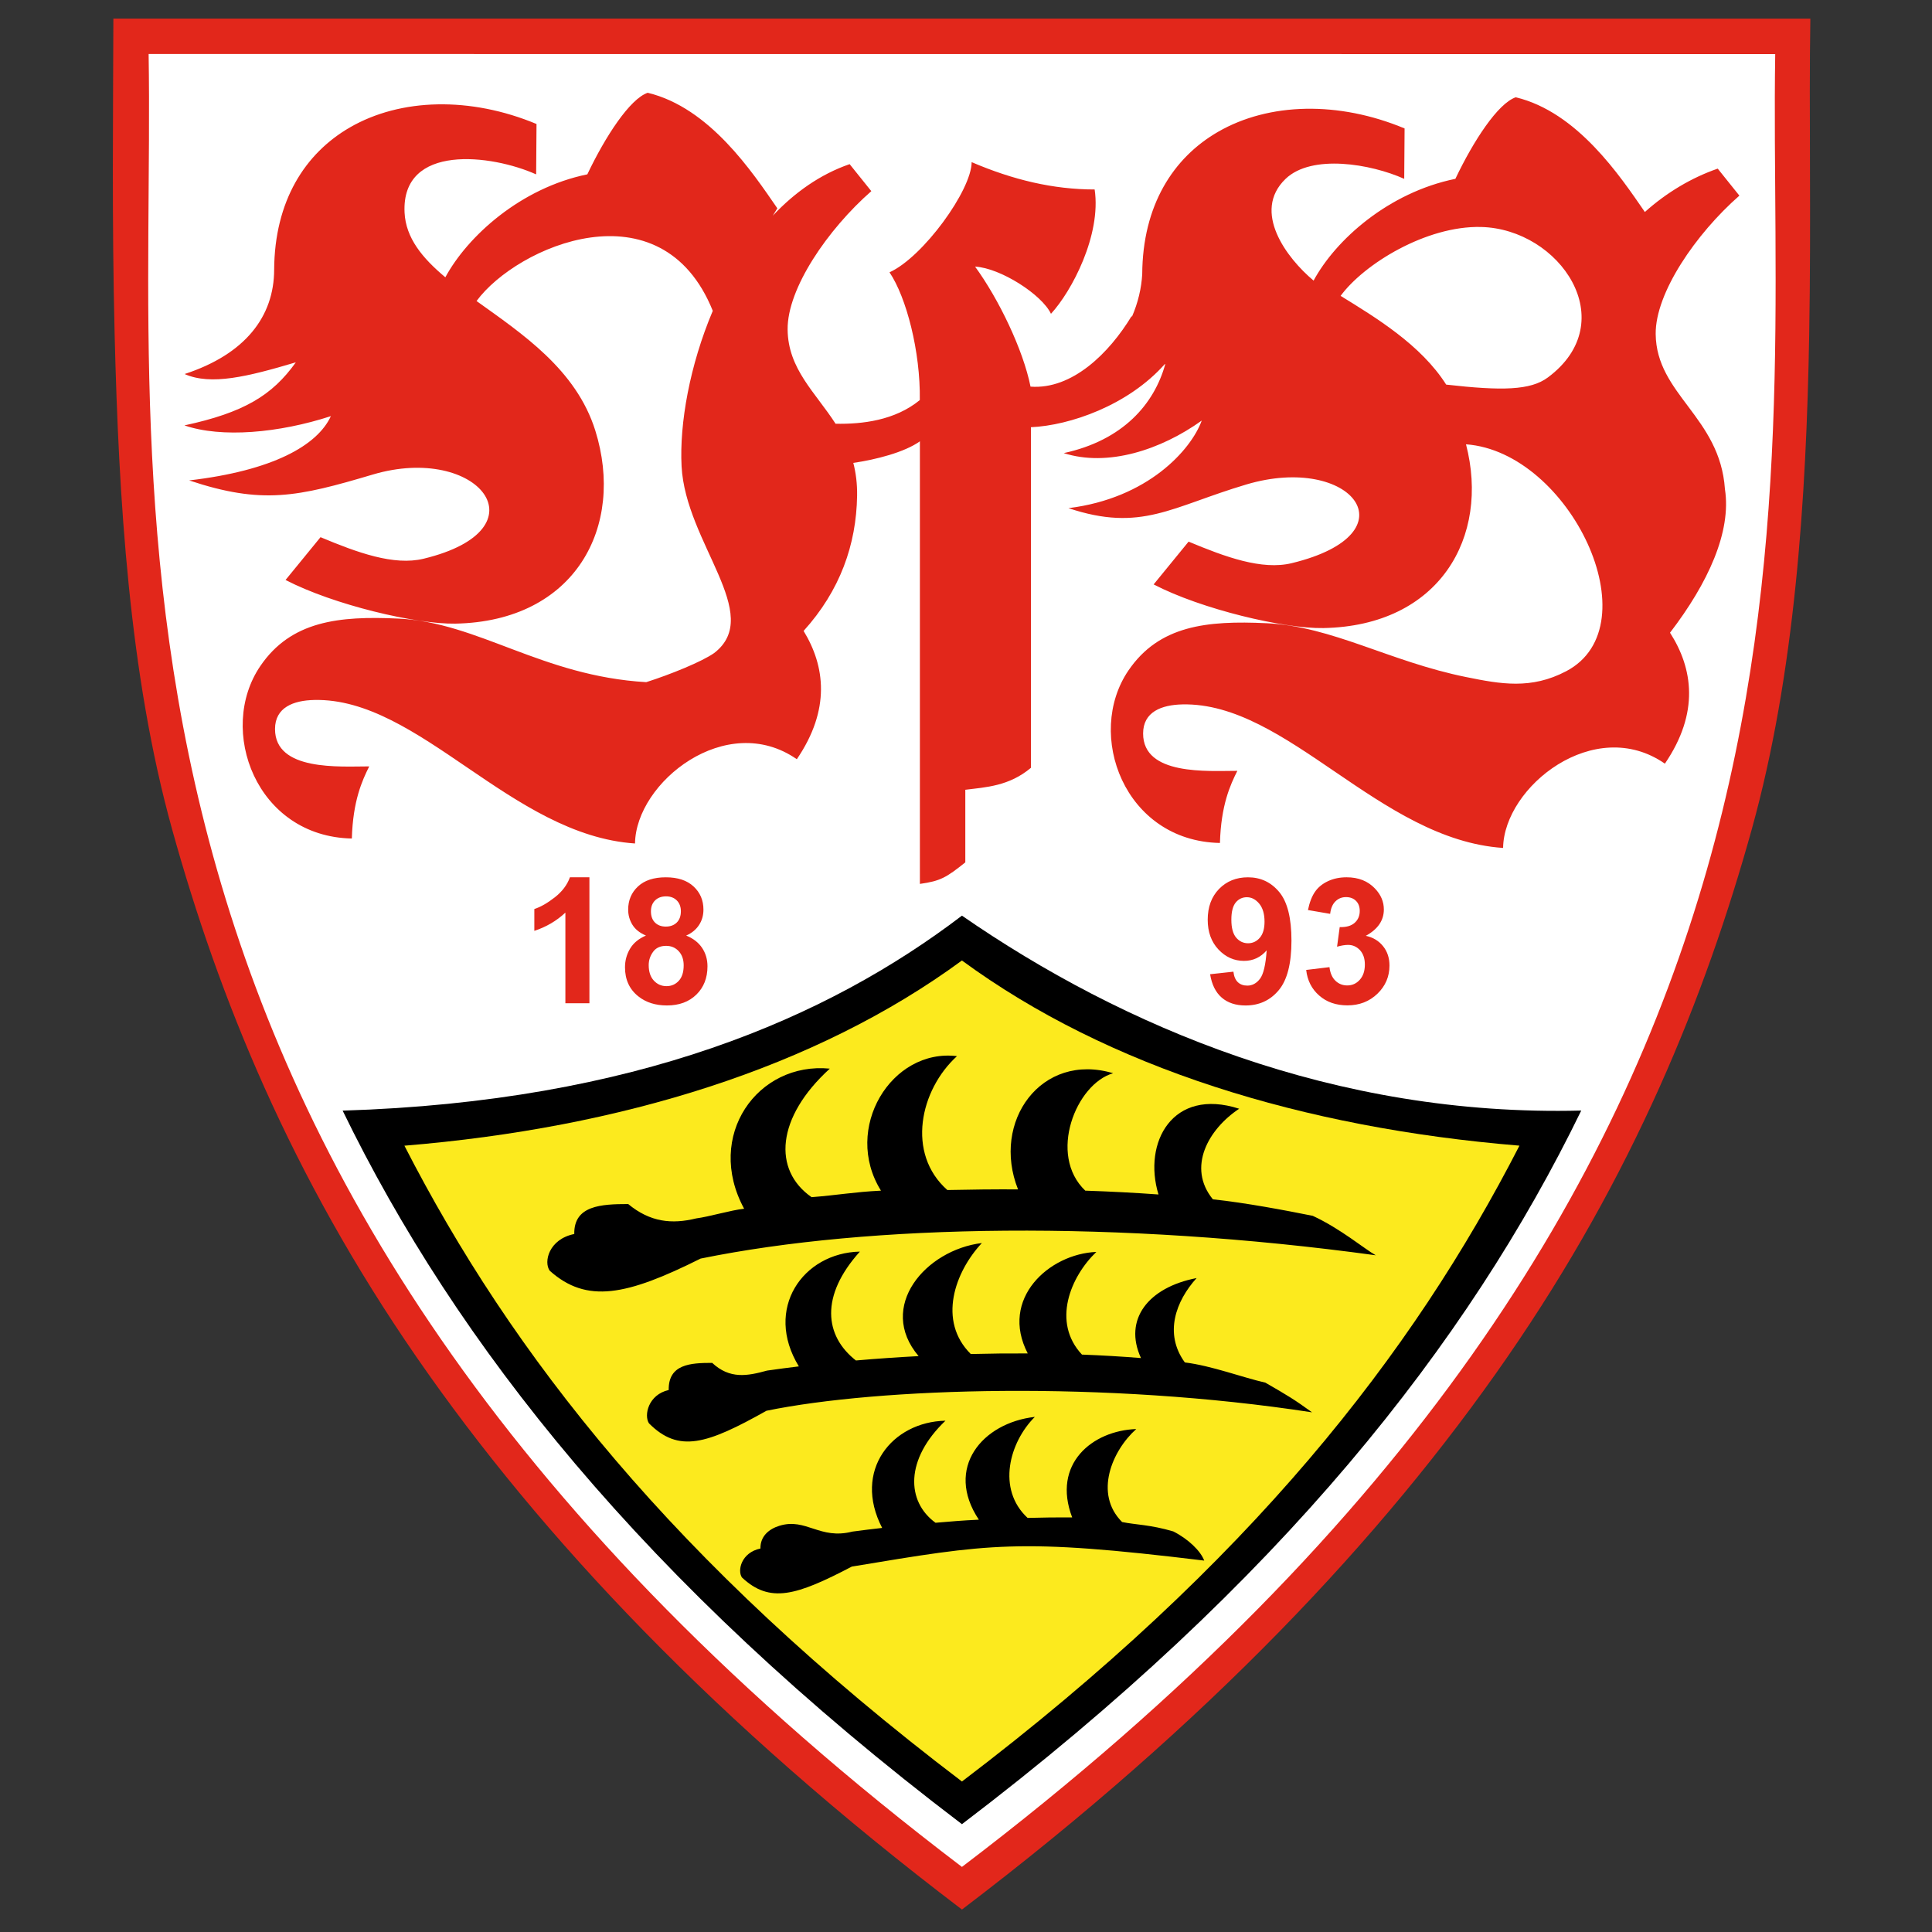 <ns0:svg xmlns:ns0="http://www.w3.org/2000/svg" viewBox="0 0 100 100" enable-background="new 0 0 100 100"><ns0:rect x="0" y="0" width="100" height="100" fill="#333333" stroke="none"/><ns0:path fill="#E2271B" d="M49.79 98.837c-12.703-9.649-21.76-19.236-28.213-28.568-6.53-9.445-10.259-18.665-12.671-27.353-2.226-8.017-2.761-17.098-2.972-25.597-.148-6.008-.077-11.508-.066-16.357l87.835.003c-.078 4.85.047 10.346-.059 16.354-.148 8.501-.744 17.58-2.971 25.597-2.413 8.688-6.142 17.908-12.672 27.353-6.453 9.332-15.509 18.919-28.211 28.568z" /><ns0:path fill="#fff" d="M7.693 2.795c.373 23.243-4.963 58.088 42.097 93.836 47.058-35.744 41.722-70.589 42.095-93.831l-84.192-.005z" /><ns0:path fill="#E2271B" d="M67.608 50.204l1.205-.145c.037.305.139.541.309.704.168.162.373.243.611.243.256 0 .473-.096.648-.292.176-.195.264-.458.264-.789 0-.313-.084-.559-.252-.744-.17-.181-.375-.273-.615-.273-.16 0-.35.031-.572.093l.137-1.014c.338.01.594-.063.771-.219.176-.155.266-.361.266-.618 0-.219-.064-.392-.195-.522-.129-.129-.303-.194-.518-.194-.213 0-.395.073-.545.221-.15.147-.242.363-.273.646l-1.149-.197c.08-.392.201-.706.361-.94s.385-.419.674-.554c.287-.135.609-.201.967-.201.611 0 1.102.194 1.469.584.305.319.457.68.457 1.081 0 .569-.311 1.023-.934 1.364.371.079.67.258.893.536.223.276.332.612.332 1.003 0 .57-.207 1.057-.623 1.458-.416.402-.936.603-1.553.603-.588 0-1.076-.168-1.461-.508-.388-.338-.613-.78-.674-1.326zm-2.156-2.497c0-.402-.092-.713-.275-.935-.186-.221-.398-.332-.641-.332-.23 0-.422.09-.574.272-.15.182-.227.479-.227.892 0 .419.082.728.246.924.166.196.373.295.621.295.238 0 .441-.096.604-.283.164-.19.246-.467.246-.833zm-2.817 2.719l1.206-.132c.029.245.105.426.23.544.123.117.287.177.492.177.256 0 .475-.119.654-.354.18-.237.295-.727.346-1.471-.313.363-.705.545-1.174.545-.51 0-.952-.196-1.323-.591s-.555-.907-.555-1.539c0-.658.195-1.188.586-1.592.393-.402.892-.604 1.497-.604.658 0 1.197.254 1.621.764.422.509.631 1.346.631 2.513 0 1.186-.219 2.042-.66 2.568-.439.525-1.012.789-1.717.789-.508 0-.919-.136-1.231-.406-.314-.27-.515-.674-.603-1.211zm-29.058-.474c0 .342.087.61.263.801.176.192.395.29.657.29.258 0 .47-.094.638-.278.169-.185.252-.451.252-.799 0-.304-.086-.548-.257-.733-.171-.184-.388-.276-.651-.276-.304 0-.53.105-.679.314-.149.208-.223.436-.223.681zm.115-2.78c0 .247.07.44.21.579.14.139.328.209.561.209.235 0 .425-.071.567-.211.141-.14.212-.334.212-.582 0-.234-.071-.421-.211-.561-.14-.14-.326-.211-.556-.211-.239 0-.43.072-.572.213-.142.143-.211.33-.211.564zm-.258 1.252c-.321-.136-.555-.321-.701-.56-.146-.238-.219-.498-.219-.781 0-.485.169-.884.507-1.2.338-.316.818-.474 1.441-.474.617 0 1.096.157 1.437.474.342.316.511.715.511 1.2 0 .301-.078.569-.234.804s-.377.414-.66.537c.361.146.633.356.821.633.187.278.282.597.282.96 0 .599-.191 1.088-.574 1.462-.382.375-.891.563-1.526.563-.591 0-1.082-.156-1.474-.467-.463-.365-.695-.867-.695-1.506 0-.351.087-.672.262-.966.173-.292.449-.519.822-.679zm-2.926 3.504h-1.244v-4.691c-.454.426-.99.741-1.607.944v-1.13c.325-.106.677-.307 1.058-.604.38-.297.642-.643.784-1.038h1.009v6.519zm42.193-45.28c-3.413-1.425-7.021-1.347-9.658.177-2.328 1.344-3.902 3.813-3.922 7.366-.041.729-.218 1.48-.531 2.201l-.02-.028c-1.152 1.906-3.074 3.81-5.23 3.648-.385-1.92-1.651-4.541-2.87-6.212 1.311.069 3.461 1.449 3.928 2.442 1.079-1.169 2.612-4.081 2.261-6.435-2.144 0-4.226-.497-6.367-1.415 0 1.442-2.511 4.916-4.251 5.703.871 1.291 1.605 4.099 1.568 6.613-1.29 1.058-2.989 1.252-4.36 1.225-1.05-1.631-2.463-2.833-2.482-4.879-.021-2.125 2.075-5.18 4.332-7.16l-1.122-1.398c-1.527.527-2.852 1.472-3.975 2.666l.233-.38c-1.288-1.866-3.501-5.209-6.711-5.98-.922.318-2.184 2.247-3.124 4.222-3.458.708-6.207 3.213-7.349 5.329-1.192-.996-2.049-2.037-2.111-3.356-.168-3.592 4.516-3.003 6.811-1.971l.019-2.608c-3.415-1.424-7.022-1.346-9.659.177-2.328 1.345-3.901 3.813-3.921 7.367-.006 2.422-1.497 4.372-4.636 5.398 1.366.6 3.247.141 5.758-.606-1.224 1.718-2.701 2.604-5.765 3.264 1.915.66 4.885.398 7.579-.479-.697 1.515-3.005 2.822-7.336 3.327 3.783 1.26 5.609.854 9.505-.304 5.451-1.619 8.991 2.818 2.631 4.357-1.543.374-3.433-.318-5.336-1.115l-1.81 2.215c2.488 1.291 6.758 2.297 8.787 2.26 6.226-.118 8.796-5.043 7.245-9.995-.989-3.156-3.78-5.005-6.146-6.703 2.081-2.835 9.565-6.099 12.227.507-1.193 2.82-1.729 5.832-1.615 8.045.205 3.969 4.284 7.673 1.688 9.667-.631.446-2.268 1.111-3.517 1.508-5.413-.316-8.688-3.094-12.823-3.29-3.098-.147-5.563.125-7.151 2.454-2.252 3.303-.217 8.831 4.736 8.929.056-1.964.539-3.011.9-3.733-1.523 0-4.88.259-4.876-1.936.001-1.117.952-1.479 2.032-1.502 5.43-.122 10.191 6.999 16.601 7.428.043-3.173 4.735-6.894 8.375-4.361 1.754-2.576 1.463-4.819.351-6.641 1.891-2.091 2.73-4.471 2.769-6.996.01-.631-.064-1.191-.196-1.701 1.171-.171 2.653-.55 3.446-1.117v22.908c1.065-.148 1.37-.33 2.351-1.115v-3.757c1.076-.135 2.263-.186 3.396-1.136v-17.63c2.015-.09 5.025-1.127 6.924-3.261l.031-.01c-.57 2.072-2.193 3.95-5.256 4.611 2.275.731 5.029-.168 7.143-1.684-.551 1.515-2.788 4.027-6.9 4.533 3.781 1.259 5.317-.069 9.214-1.227 5.451-1.618 8.702 2.535 2.342 4.075-1.543.374-3.433-.319-5.337-1.115l-1.809 2.215c2.486 1.291 6.757 2.298 8.786 2.259 6.022-.113 8.624-4.727 7.382-9.511 5.367.386 9.677 9.383 5.186 11.744-1.814.954-3.387.667-5.182.302-3.966-.802-6.923-2.625-10.325-2.786-3.099-.147-5.563.117-7.151 2.445-2.25 3.303-.217 8.832 4.736 8.929.055-1.965.538-3.012.901-3.733-1.524 0-4.882.258-4.878-1.936.002-1.118.952-1.479 2.033-1.503 5.429-.122 10.19 6.999 16.6 7.429.045-3.173 4.737-6.894 8.374-4.362 1.801-2.641 1.449-4.933.266-6.778 1.971-2.574 3.186-5.221 2.842-7.435-.258-3.741-3.555-4.896-3.584-8.028-.02-2.124 2.074-5.179 4.332-7.16l-1.121-1.398c-1.365.472-2.658 1.248-3.771 2.245-1.291-1.873-3.496-5.173-6.683-5.938-.924.317-2.185 2.246-3.125 4.221-3.46.708-6.196 3.152-7.339 5.268-1.391-1.161-3.209-3.574-1.451-5.265 1.354-1.301 4.42-.776 6.142-.002l.019-2.608zm2.153 13.259c-1.305-2.059-3.653-3.477-5.464-4.593 1.203-1.641 4.427-3.634 7.267-3.566 4.082.097 7.356 4.896 3.457 7.791-.897.666-2.376.695-5.26.368z" /><ns0:path d="M49.79 94.419c-16.479-12.515-26.215-24.916-32.055-36.933 15.169-.47 25.113-4.806 32.055-10.092 8.285 5.729 19.278 10.416 32.055 10.088-5.841 12.017-15.578 24.418-32.055 36.937z" /><ns0:path fill="#FCEA1E" d="M49.79 92.21c-14.932-11.339-23.333-22.137-28.858-32.909 11.22-.924 21.289-4.031 28.857-9.586 7.569 5.552 17.637 8.66 28.857 9.584-5.523 10.771-13.924 21.57-28.856 32.911z" /><ns0:path d="M44.118 79.275c.504-.067 1.019-.131 1.542-.19-1.542-2.976.521-5.495 3.277-5.549-2.095 1.997-2.035 4.176-.515 5.282.995-.081 1.22-.109 2.243-.16-1.788-2.68.182-5.014 2.898-5.32-1.313 1.309-1.986 3.734-.375 5.229.923-.022 1.393-.031 2.307-.027-1.055-2.77 1.04-4.491 3.317-4.573-1.248 1.113-2.203 3.349-.732 4.813.711.146 1.453.133 2.649.486.782.397 1.417 1.015 1.601 1.51-9.653-1.17-11.086-.874-18.238.31-2.889 1.511-4.244 1.916-5.688.565-.248-.356-.038-1.291.956-1.5-.011-.656.466-1.021.993-1.18 1.371-.417 2.075.738 3.765.304zm-4.419-8.333c.539-.078 1.089-.15 1.649-.218-1.822-2.984.211-5.879 3.159-5.941-2.068 2.295-1.831 4.362-.205 5.635 1.065-.093 2.151-.168 3.245-.226-2.172-2.56.368-5.499 3.274-5.853-1.404 1.503-2.299 4.03-.574 5.745.987-.025 1.974-.036 2.949-.031-1.473-2.834 1.112-5.158 3.55-5.253-1.336 1.279-2.317 3.63-.744 5.313 1.043.04 2.065.099 3.055.18-.92-2 .377-3.658 2.879-4.141-1.078 1.192-1.696 2.872-.609 4.367 1.373.166 3.005.784 4.167 1.046 1.154.665 1.498.871 2.418 1.537-10.742-1.652-22.429-1.277-28.239-.082-3.091 1.736-4.541 2.2-6.084.649-.265-.409-.04-1.482 1.023-1.723-.021-1.338 1.126-1.404 2.25-1.404.912.848 1.813.683 2.837.4zm-3.662-7.878c.668-.086 1.785-.425 2.479-.501-2.046-3.772.693-7.615 4.435-7.251-2.78 2.533-2.961 5.249-.944 6.653 1.322-.102 2.234-.273 3.592-.337-2.002-3.214.539-7.376 3.934-6.962-1.916 1.747-2.637 5.037-.498 6.93 1.225-.027 2.446-.04 3.658-.034-1.397-3.511 1.206-7.121 4.923-6.012-1.917.545-3.393 4.221-1.442 6.078 1.294.043 2.563.109 3.789.198-.819-2.687.727-5.553 4.177-4.438-1.597 1.057-2.71 3.037-1.362 4.688 1.704.183 3.728.566 5.169.855 1.436.663 2.697 1.727 3.262 2.042-13.327-1.822-26.127-1.628-34.946.171-3.833 1.916-5.892 2.342-7.808.63-.328-.451-.049-1.636 1.269-1.902-.027-1.478 1.398-1.55 2.792-1.55 1.133.936 2.252 1.054 3.521.742z" /></ns0:svg>